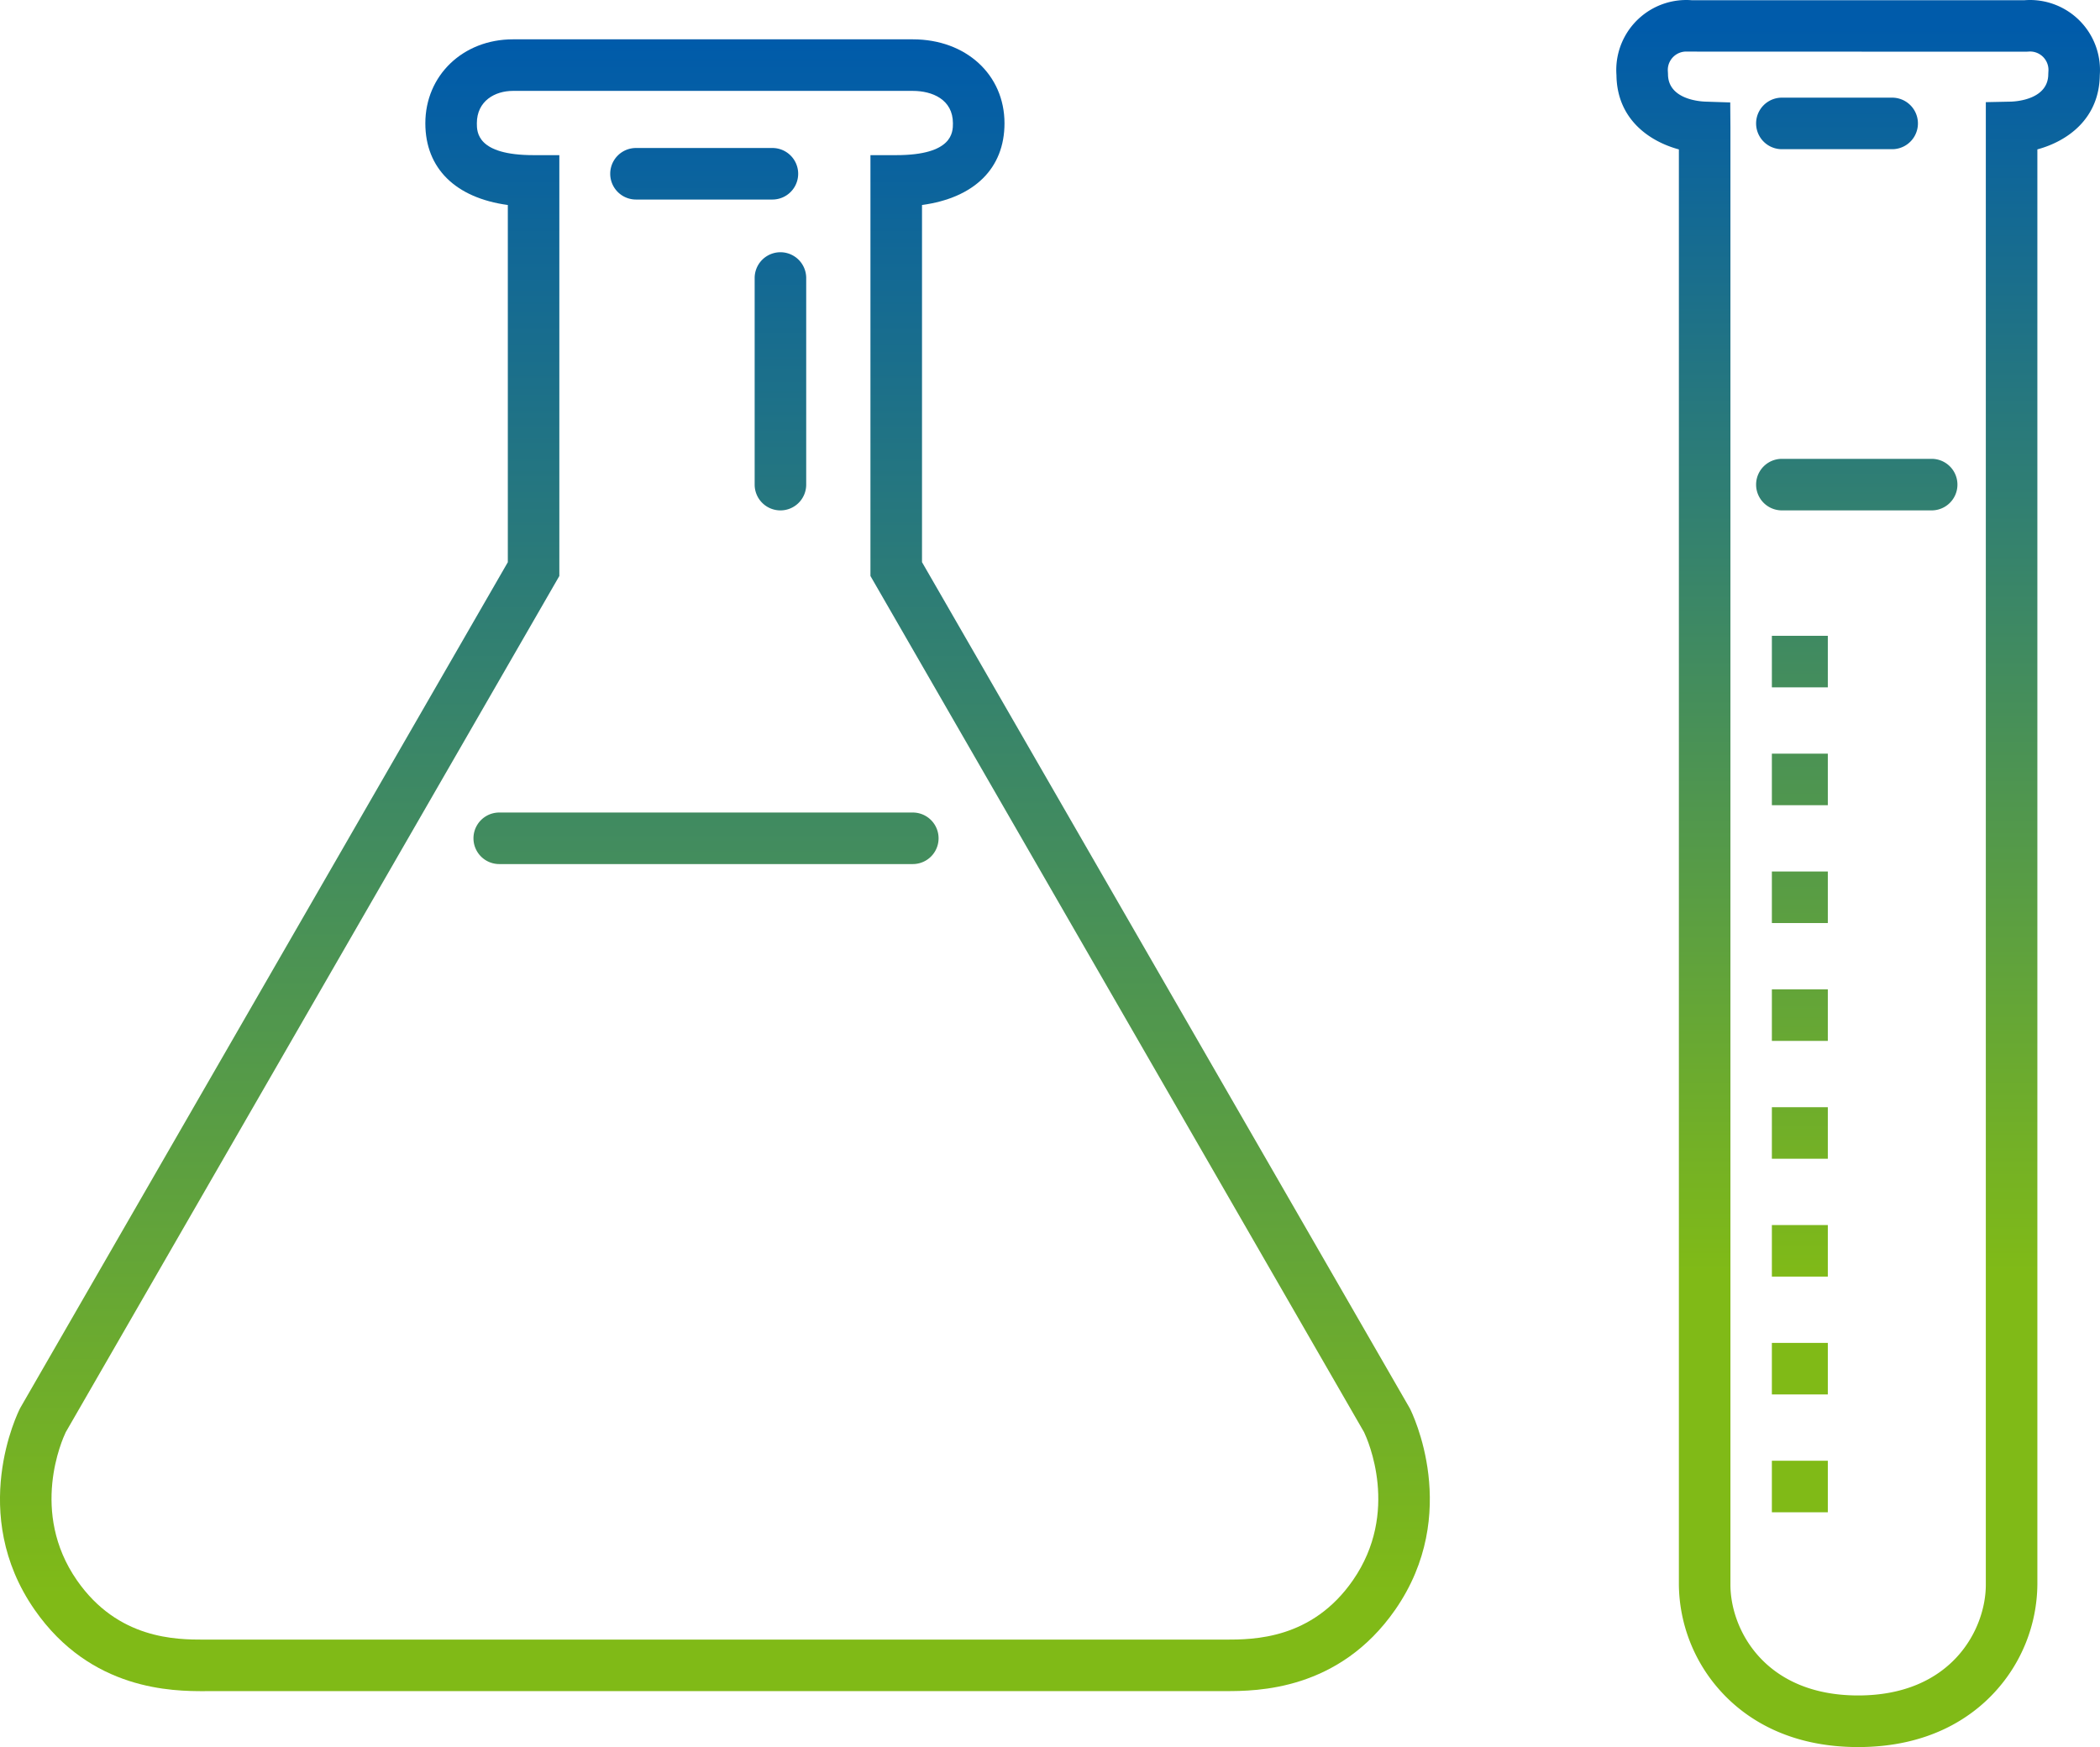 <svg xmlns="http://www.w3.org/2000/svg" xmlns:xlink="http://www.w3.org/1999/xlink" width="257.849" height="214.538" viewBox="0 0 257.849 214.538">
  <defs>
    <linearGradient id="linear-gradient" x1="0.5" y1="0.007" x2="0.5" y2="0.938" gradientUnits="objectBoundingBox">
      <stop offset="0" stop-color="#005baa"/>
      <stop offset="1" stop-color="#80ba17"/>
    </linearGradient>
    <linearGradient id="linear-gradient-2" x1="0.5" y1="-1.899" x2="0.5" y2="27.962" xlink:href="#linear-gradient"/>
    <linearGradient id="linear-gradient-3" x1="0.5" y1="-14.794" x2="0.5" y2="15.068" xlink:href="#linear-gradient"/>
    <linearGradient id="linear-gradient-4" x1="0.5" y1="-0.783" x2="0.5" y2="5.179" xlink:href="#linear-gradient"/>
    <linearGradient id="linear-gradient-5" x1="0.5" y1="0.008" x2="0.5" y2="0.732" xlink:href="#linear-gradient"/>
    <linearGradient id="linear-gradient-6" x1="0.5" y1="-12.065" x2="0.5" y2="12.49" xlink:href="#linear-gradient"/>
    <linearGradient id="linear-gradient-7" x1="0.5" y1="-14.351" x2="0.5" y2="10.204" xlink:href="#linear-gradient"/>
    <linearGradient id="linear-gradient-8" x1="0.5" y1="-16.638" x2="0.5" y2="7.917" xlink:href="#linear-gradient"/>
    <linearGradient id="linear-gradient-9" x1="0.5" y1="-18.925" x2="0.5" y2="5.631" xlink:href="#linear-gradient"/>
    <linearGradient id="linear-gradient-10" x1="0.5" y1="-21.211" x2="0.5" y2="3.344" xlink:href="#linear-gradient"/>
    <linearGradient id="linear-gradient-11" x1="0.5" y1="-23.498" x2="0.5" y2="1.057" xlink:href="#linear-gradient"/>
    <linearGradient id="linear-gradient-12" x1="0.5" y1="-25.784" x2="0.5" y2="-1.229" xlink:href="#linear-gradient"/>
    <linearGradient id="linear-gradient-13" x1="0.5" y1="-28.071" x2="0.5" y2="-3.516" xlink:href="#linear-gradient"/>
    <linearGradient id="linear-gradient-14" x1="0.5" y1="-1.623" x2="0.5" y2="22.932" xlink:href="#linear-gradient"/>
    <linearGradient id="linear-gradient-15" x1="0.5" y1="-8.631" x2="0.5" y2="15.924" xlink:href="#linear-gradient"/>
  </defs>
  <g id="グループ_2801" data-name="グループ 2801" transform="translate(-501.436 -1070.414)">
    <g id="グループ_2799" data-name="グループ 2799" transform="translate(501.436 1075.248)">
      <path id="パス_1756" data-name="パス 1756" d="M526.576,1278.6c-3.888,0-13.972-.036-20.892-10-8.2-11.8-2.059-24.2-1.794-24.717l.08-.146,59.819-103.772V1096.1c-6.4-.87-10.128-4.483-10.128-10.033,0-5.879,4.624-10.311,10.756-10.311h49.1c6.522,0,11.256,4.336,11.256,10.311,0,5.551-3.725,9.163-10.128,10.033v43.859l59.9,103.918c.265.522,6.4,12.913-1.793,24.716-6.919,9.966-17,10-20.849,10h-.042l-125.24,0Zm-17.071-31.795c-.414.865-4.447,9.795,1.378,18.182,5.035,7.252,12.18,7.284,15.649,7.284h.044l125.241,0h.044c3.509,0,10.654-.03,15.689-7.283,5.805-8.362,1.817-17.263,1.376-18.186l-60.612-105.146v-51.678h3.164c6.964,0,6.964-2.839,6.964-3.908,0-2.936-2.545-3.982-4.927-3.982h-49.1c-2.2,0-4.428,1.23-4.428,3.982,0,1.069,0,3.908,6.964,3.908h3.164v51.681Z" transform="translate(-501.436 -1075.76)" fill="url(#linear-gradient)"/>
      <path id="パス_1757" data-name="パス 1757" d="M604.22,1096.844H587.471a3.164,3.164,0,1,1,0-6.329H604.22a3.164,3.164,0,1,1,0,6.329Z" transform="translate(-509.38 -1077.175)" fill="url(#linear-gradient-2)"/>
      <path id="パス_1758" data-name="パス 1758" d="M619.681,1187.1H568.9a3.164,3.164,0,0,1,0-6.329h50.779a3.164,3.164,0,1,1,0,6.329Z" transform="translate(-507.6 -1085.827)" fill="url(#linear-gradient-3)"/>
      <path id="パス_1759" data-name="パス 1759" d="M607.086,1136.374a3.164,3.164,0,0,1-3.164-3.165v-25.371a3.164,3.164,0,1,1,6.329,0v25.371A3.165,3.165,0,0,1,607.086,1136.374Z" transform="translate(-511.261 -1078.532)" fill="url(#linear-gradient-4)"/>
    </g>
    <g id="グループ_2800" data-name="グループ 2800" transform="translate(699.89 1070.414)">
      <path id="パス_1760" data-name="パス 1760" d="M750.631,1284.952c-8.748,0-13.954-3.676-16.783-6.759a19.77,19.77,0,0,1-5.227-13.171v-176.26c-3.735-1.015-7.6-3.788-7.664-9.111a8.757,8.757,0,0,1,.013-1.444,8.6,8.6,0,0,1,9.191-7.769H771.1a8.455,8.455,0,0,1,1.443.015,8.6,8.6,0,0,1,7.76,9.2c-.069,5.321-3.93,8.093-7.665,9.107v176.258a19.757,19.757,0,0,1-5.223,13.171C764.587,1281.276,759.379,1284.952,750.631,1284.952ZM729.52,1076.744a2.265,2.265,0,0,0-2.25,2.049,2.534,2.534,0,0,0,0,.43l.014.287c0,3.07,3.821,3.357,4.587,3.384l3.056.1.023,3.058v178.963c0,5.466,4.183,13.6,15.681,13.6s15.678-8.135,15.678-13.6V1082.958l3.1-.064c.746-.026,4.568-.313,4.568-3.383l.014-.3a2.262,2.262,0,0,0-2.039-2.461,2.1,2.1,0,0,0-.421,0l-.3.014-41.5-.014A2.073,2.073,0,0,0,729.52,1076.744Z" transform="translate(-720.933 -1070.414)" fill="url(#linear-gradient-5)"/>
      <rect id="長方形_2849" data-name="長方形 2849" width="6.869" height="6.329" transform="translate(19.106 78.077)" fill="url(#linear-gradient-6)"/>
      <rect id="長方形_2850" data-name="長方形 2850" width="6.869" height="6.329" transform="translate(19.106 92.549)" fill="url(#linear-gradient-7)"/>
      <rect id="長方形_2851" data-name="長方形 2851" width="6.869" height="6.329" transform="translate(19.106 107.02)" fill="url(#linear-gradient-8)"/>
      <rect id="長方形_2852" data-name="長方形 2852" width="6.869" height="6.329" transform="translate(19.106 121.492)" fill="url(#linear-gradient-9)"/>
      <rect id="長方形_2853" data-name="長方形 2853" width="6.869" height="6.329" transform="translate(19.106 135.964)" fill="url(#linear-gradient-10)"/>
      <rect id="長方形_2854" data-name="長方形 2854" width="6.869" height="6.329" transform="translate(19.106 150.436)" fill="url(#linear-gradient-11)"/>
      <rect id="長方形_2855" data-name="長方形 2855" width="6.869" height="6.329" transform="translate(19.106 164.907)" fill="url(#linear-gradient-12)"/>
      <rect id="長方形_2856" data-name="長方形 2856" width="6.869" height="6.329" transform="translate(19.106 179.378)" fill="url(#linear-gradient-13)"/>
      <path id="パス_1761" data-name="パス 1761" d="M756.629,1090.007H743.087a3.164,3.164,0,1,1,0-6.329h13.541a3.164,3.164,0,1,1,0,6.329Z" transform="translate(-722.753 -1071.686)" fill="url(#linear-gradient-14)"/>
      <path id="パス_1762" data-name="パス 1762" d="M761.479,1139.064H743.087a3.164,3.164,0,1,1,0-6.329h18.392a3.164,3.164,0,0,1,0,6.329Z" transform="translate(-722.753 -1076.389)" fill="url(#linear-gradient-15)"/>
    </g>
  </g>
</svg>
